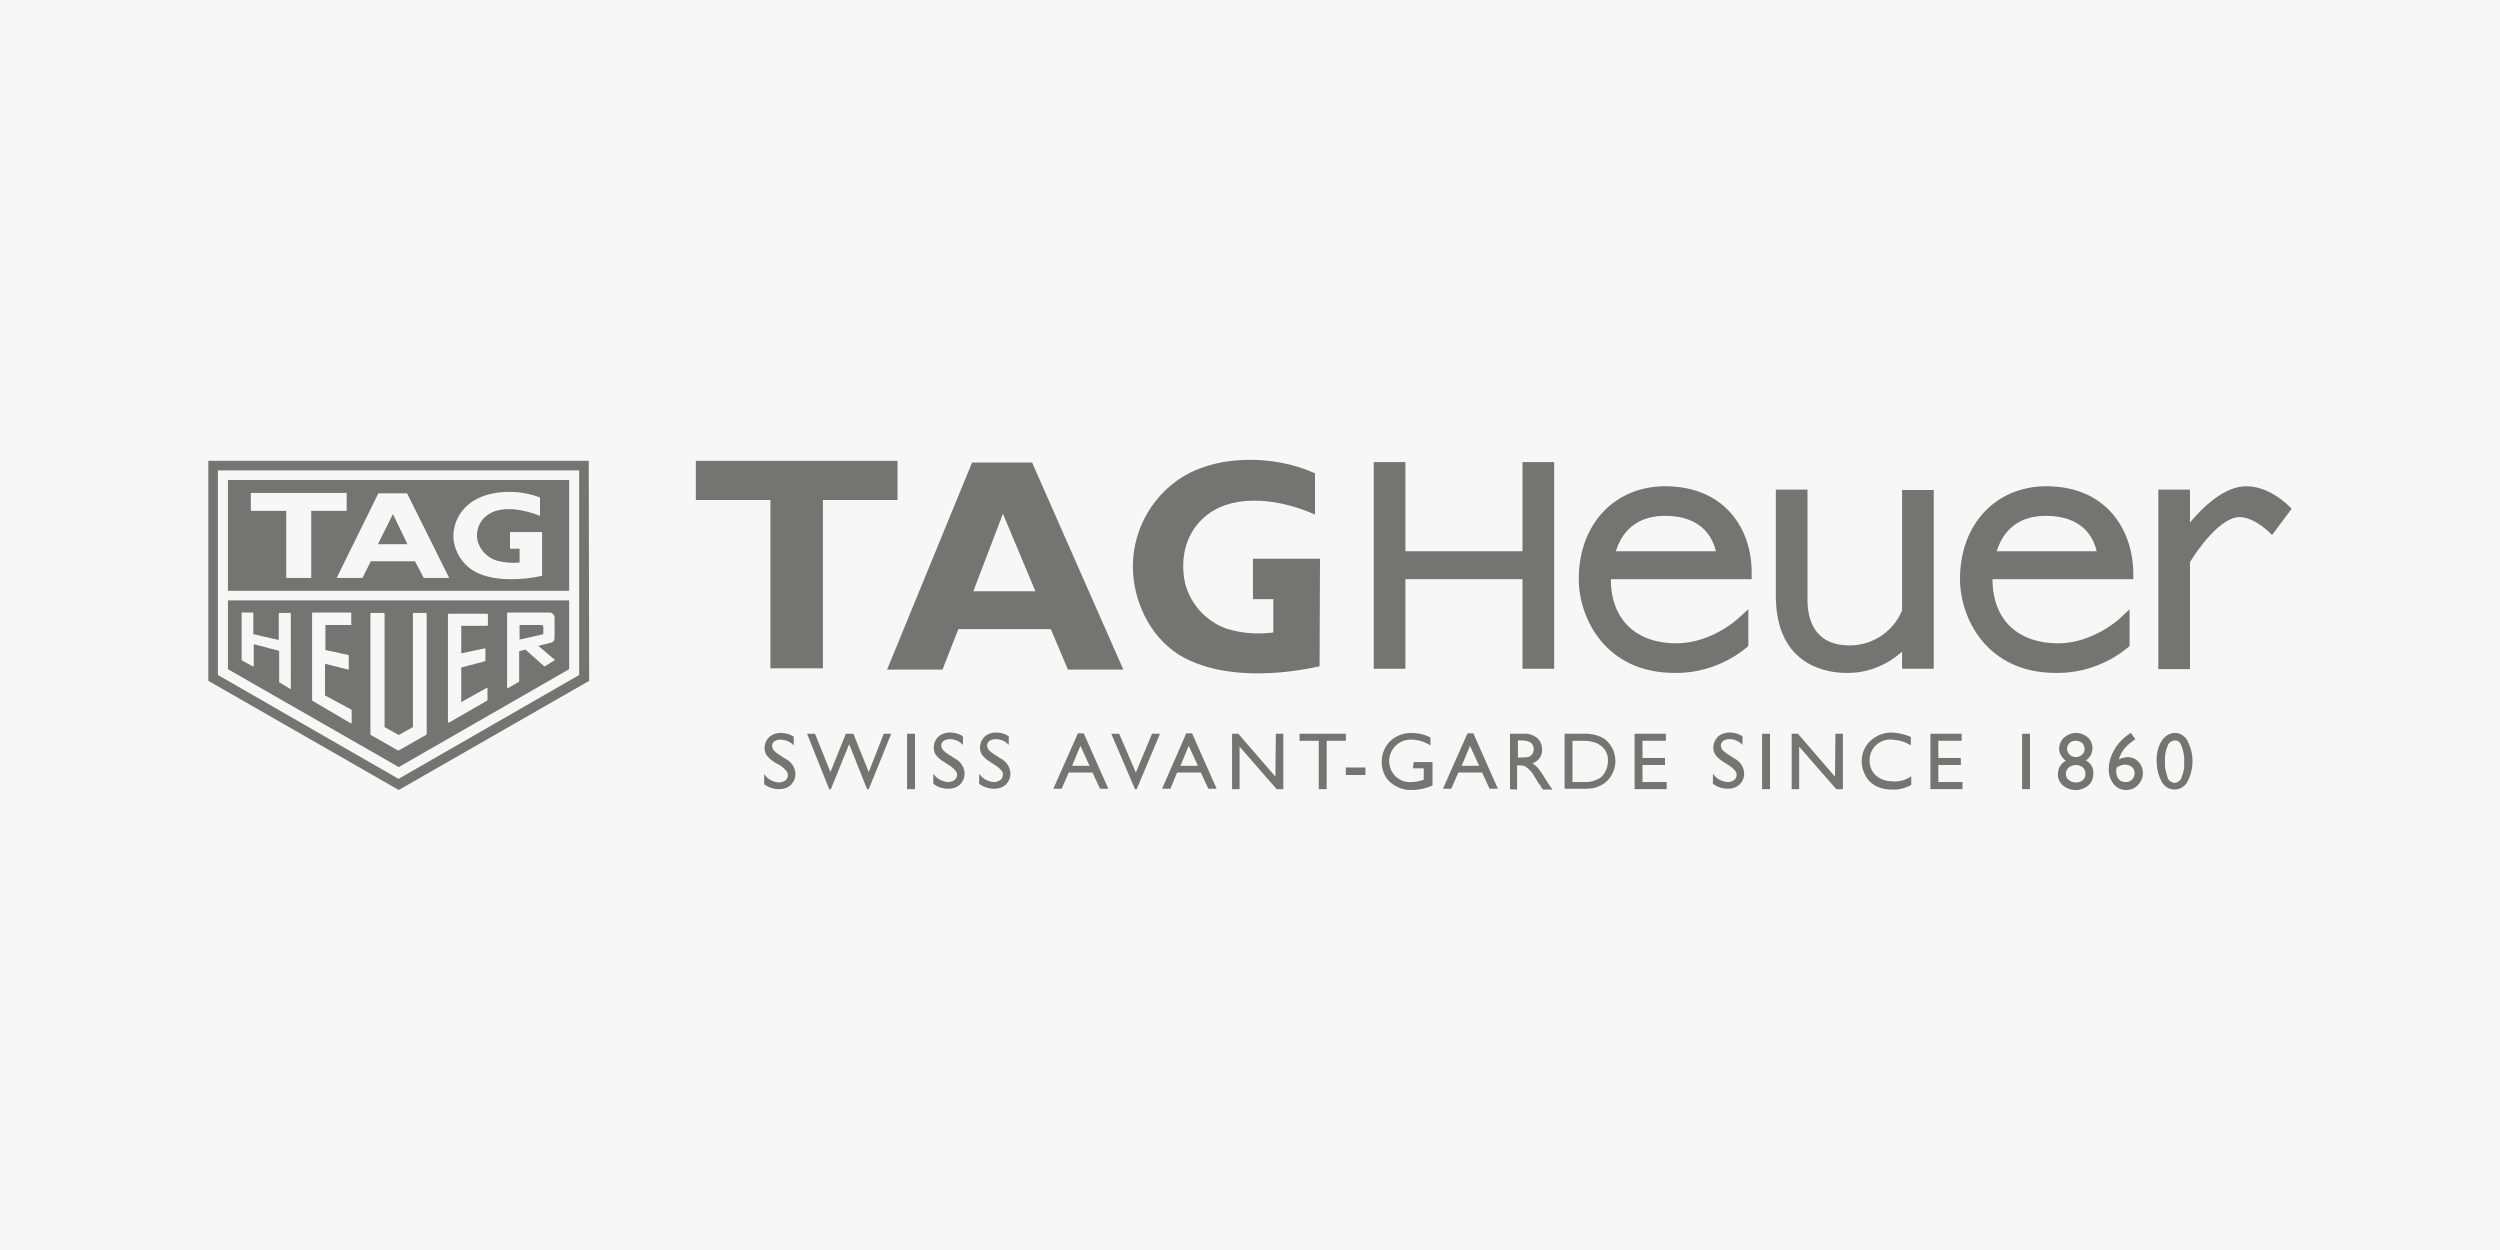 <?xml version="1.0" encoding="utf-8"?>
<!-- Generator: Adobe Illustrator 22.1.0, SVG Export Plug-In . SVG Version: 6.00 Build 0)  -->
<svg version="1.0" id="Lager_1" xmlns="http://www.w3.org/2000/svg" xmlns:xlink="http://www.w3.org/1999/xlink" x="0px" y="0px"
	 viewBox="0 0 600 300" style="enable-background:new 0 0 600 300;" xml:space="preserve">
<style type="text/css">
	.st0{fill:#F8F7F7;}
	.st1{fill:#747472;}
</style>
<rect class="st0" width="600" height="300"/>
<g id="Clip-5">
</g>
<g>
	<path class="st1" d="M316.7,159.9c-9.7,2.2-22.2,2.8-31.2-1.4c-7.7-3.4-12.4-11.4-13.4-19.3c-1.2-9.2,2.8-18.4,10.3-23.8
		c9-6.5,23.4-6.3,33.2-1.8v9.9c-7.5-3.4-18.7-5.4-25.8,0c-5.1,3.9-6.7,10.2-5.4,16.4c1.3,5.1,5,9.2,10,11c3.6,1.1,7.4,1.4,11.2,0.9
		v-8h-4.9v-9.7h16.1L316.7,159.9L316.7,159.9z"/>
	<polygon class="st1" points="197.5,160.4 197.5,120 215.4,120 215.4,110.6 167,110.6 167,120 184.9,120 184.9,160.4 	"/>
	<path class="st1" d="M233.6,141.9l7.1-18.6l7.8,18.6H233.6z M247.7,111h-14.4l-20.4,49.7h13.3l3.8-9.7h22.2l4.1,9.7h13.3L247.7,111
		z"/>
	<polygon class="st1" points="365.4,132.3 337.3,132.3 337.3,110.9 329.7,110.9 329.7,160.5 337.3,160.5 337.3,139 365.4,139 
		365.4,160.5 373,160.5 373,110.9 365.4,110.9 	"/>
	<path class="st1" d="M456.5,146.5c-2.1,5.1-7.1,8.4-12.6,8.4c-8.8,0-10.1-6.8-10.1-10.9v-26.5h-7.6V143c0,17.2,12.9,18.5,16.9,18.5
		c5,0.1,9.7-1.8,13.4-5.1v4.1h7.6v-42.9h-7.6L456.5,146.5z"/>
	<path class="st1" d="M550,122.1c-0.2-0.2-4.9-5.4-10.9-5.4c-5.3,0-10.5,5.1-13.5,8.7v-7.9h-7.6v43.1h7.6v-25.7
		c2-3.3,7.4-10.8,11.9-10.8c3.8,0,7.8,4.3,7.8,4.3L550,122.1z"/>
	<path class="st1" d="M399.6,116.7c-11.8,0-20.7,8.8-20.7,22.3c0,9.2,6.3,22.5,23,22.5c6.3,0.1,12.4-2.1,17.3-6.1l0.4-0.4v-8.8
		l-2.4,2.2c0,0-6.4,6-14.9,6c-9.3,0-15.7-5.4-15.7-15.4V139h33.8v-1.4C420.5,127,414,116.7,399.6,116.7z M387.8,132.3
		c1.9-6,6.3-8.5,11.8-8.5c9,0,11.5,5.4,12.2,8.5H387.8z"/>
	<path class="st1" d="M491.1,116.7c-11.8,0-20.7,8.8-20.7,22.3c0,9.2,6.3,22.5,23,22.5c6.3,0.1,12.4-2.1,17.3-6.1l0.4-0.4v-8.8
		l-2.3,2.2c0,0-6.4,6-14.9,6c-9.3,0-15.7-5.4-15.7-15.4V139h33.8v-1.4C511.9,127,505.4,116.7,491.1,116.7z M479.2,132.3
		c1.9-6,6.3-8.5,11.8-8.5c9,0,11.5,5.4,12.2,8.5H479.2z"/>
	<path class="st1" d="M187.4,183.8L186,183c-0.7-0.4-1.4-1-1.9-1.6c-0.4-0.5-0.6-1.2-0.6-1.9c0-1,0.4-1.9,1.1-2.6
		c0.8-0.7,1.8-1,2.8-1c1.1,0,2.2,0.3,3.1,0.9v2.1c-0.8-0.9-1.9-1.3-3.1-1.4c-0.5,0-1.1,0.1-1.5,0.4c-0.4,0.2-0.6,0.7-0.6,1.1
		c0,0.4,0.2,0.8,0.4,1.1c0.4,0.4,0.9,0.8,1.4,1.1l1.4,0.9c1.4,0.7,2.4,2.1,2.4,3.7c0,1-0.4,1.9-1.1,2.6c-0.8,0.7-1.7,1-2.8,1
		c-1.3,0-2.6-0.4-3.6-1.2v-2.4c0.8,1.2,2.1,1.9,3.6,2c0.5,0,1.1-0.2,1.5-0.5c0.4-0.3,0.6-0.8,0.6-1.3
		C189.1,185.3,188.5,184.6,187.4,183.8z"/>
	<path class="st1" d="M212.1,176.1h1.8l-5.4,13.3h-0.4l-4.3-10.8l-4.4,10.8H199l-5.3-13.3h1.9l3.7,9.2l3.7-9.2h1.8l3.7,9.2
		L212.1,176.1z"/>
	<path class="st1" d="M217.7,176.1h1.9v13.3h-1.9V176.1z"/>
	<path class="st1" d="M228,183.8l-1.4-0.9c-0.7-0.4-1.4-1-1.9-1.6c-0.4-0.5-0.6-1.2-0.6-1.9c0-1,0.4-1.9,1.1-2.6
		c0.8-0.7,1.8-1,2.8-1c1.1,0,2.2,0.3,3.1,0.9v2.1c-0.8-0.9-1.9-1.4-3.1-1.4c-0.5,0-1.1,0.1-1.5,0.4c-0.4,0.2-0.6,0.7-0.6,1.1
		c0,0.4,0.2,0.8,0.4,1.1c0.4,0.4,0.9,0.8,1.4,1.1l1.4,0.9c1.4,0.7,2.4,2.1,2.4,3.7c0,1-0.4,1.9-1.1,2.6c-0.8,0.7-1.7,1-2.8,1
		c-1.3,0-2.6-0.4-3.6-1.2v-2.4c0.8,1.2,2.1,1.9,3.6,2c0.5,0,1.1-0.2,1.5-0.5c0.4-0.3,0.6-0.8,0.6-1.3
		C229.7,185.3,229.2,184.6,228,183.8z"/>
	<path class="st1" d="M239.1,183.8l-1.4-0.9c-0.7-0.4-1.4-1-1.9-1.6c-0.4-0.5-0.6-1.2-0.6-1.9c0-1,0.4-1.9,1.1-2.6
		c0.8-0.7,1.8-1,2.8-1c1.1,0,2.1,0.3,3,0.9v2.1c-0.8-0.9-1.9-1.4-3.1-1.4c-0.5,0-1.1,0.1-1.5,0.4c-0.4,0.3-0.6,0.7-0.6,1.1
		c0,0.4,0.2,0.8,0.4,1.1c0.4,0.4,0.9,0.8,1.4,1.1l1.4,0.9c1.4,0.7,2.4,2.1,2.4,3.7c0,1-0.4,1.9-1.1,2.6c-0.8,0.7-1.7,1-2.8,1
		c-1.3,0-2.6-0.4-3.6-1.2v-2.4c0.8,1.2,2.1,1.9,3.6,2c0.5,0,1.1-0.2,1.5-0.5c0.4-0.3,0.6-0.8,0.6-1.3
		C240.8,185.3,240.2,184.6,239.1,183.8z"/>
	<path class="st1" d="M258.7,176h1.4l5.9,13.3h-2l-1.8-3.9h-5.7l-1.7,3.9h-2L258.7,176z M261.5,183.8l-2.2-4.8l-2,4.8H261.5z"/>
	<path class="st1" d="M276.5,176.1h1.9l-5.6,13.3h-0.4l-5.7-13.3h1.9l4,9.3L276.5,176.1z"/>
	<path class="st1" d="M284.7,176h1.4l5.9,13.3h-2l-1.8-3.9h-5.7l-1.6,3.9h-2L284.7,176z M287.5,183.8l-2.2-4.8l-2,4.8H287.5z"/>
	<path class="st1" d="M306.2,176.1h1.8v13.3h-1.6l-8.9-10.2v10.2h-1.8v-13.3h1.5l8.9,10.3L306.2,176.1z"/>
	<path class="st1" d="M311.9,176.1H323v1.7h-4.6v11.6h-1.9v-11.6h-4.6L311.9,176.1z"/>
	<path class="st1" d="M323,184.2h4.7v1.8H323V184.2z"/>
	<path class="st1" d="M339.3,182.9h4.5v5.6c-1.5,0.7-3.2,1.1-4.9,1.1c-1.9,0.1-3.8-0.6-5.3-1.9c-1.3-1.2-2-3-2-4.8
		c0-1.9,0.7-3.7,2-5c1.4-1.3,3.2-2,5.1-2c0.7,0,1.4,0.1,2.1,0.2c0.9,0.2,1.7,0.5,2.5,0.9v1.9c-1.4-0.9-3-1.4-4.7-1.4
		c-2.8,0-5.1,2.2-5.2,5c0,0,0,0.1,0,0.1c0,1.4,0.5,2.7,1.5,3.7c1,1,2.4,1.5,3.8,1.4c0.9,0,1.9-0.2,2.8-0.5h0.2v-2.8h-2.6
		L339.3,182.9z"/>
	<path class="st1" d="M352.2,176h1.4l5.9,13.3h-2l-1.8-3.9h-5.7l-1.7,3.9h-2L352.2,176z M355,183.8l-2.2-4.8l-2,4.8L355,183.8z"/>
	<path class="st1" d="M362.4,189.4v-13.3h3.3c1.1-0.1,2.3,0.3,3.2,1c0.8,0.7,1.2,1.7,1.2,2.8c0.1,1.5-0.9,2.8-2.3,3.3
		c0.5,0.3,0.9,0.7,1.3,1.1c0.6,0.8,1.2,1.6,1.7,2.5c0.5,0.8,0.8,1.3,1.1,1.7l0.7,1h-2.3l-0.6-0.9l-0.1-0.2l-0.4-0.5l-0.6-1l-0.6-1
		c-0.3-0.5-0.7-0.9-1.1-1.3c-0.3-0.3-0.6-0.5-0.9-0.7c-0.4-0.2-0.9-0.2-1.4-0.2h-0.5v5.8L362.4,189.4z M364.9,177.7h-0.6v4.1h0.7
		c0.7,0,1.3,0,2-0.2c0.3-0.2,0.6-0.4,0.8-0.7c0.2-0.3,0.3-0.7,0.3-1.1c0-0.4-0.1-0.8-0.3-1.1c-0.2-0.3-0.5-0.6-0.9-0.7
		C366.2,177.7,365.6,177.7,364.9,177.7L364.9,177.7z"/>
	<path class="st1" d="M375.5,189.4v-13.3h4.5c1.5-0.1,3,0.2,4.3,0.8c1.1,0.5,1.9,1.4,2.5,2.4c0.6,1,0.9,2.2,0.9,3.4
		c0,2.7-1.7,5.2-4.2,6.1c-0.4,0.2-0.9,0.3-1.4,0.4c-0.8,0.1-1.6,0.1-2.4,0.1H375.5z M379.8,177.8h-2.4v9.9h2.5c0.7,0,1.5,0,2.2-0.2
		c0.5-0.1,0.9-0.3,1.4-0.5c0.4-0.2,0.7-0.4,1-0.7c0.9-1,1.4-2.3,1.4-3.6c0.1-1.3-0.4-2.6-1.4-3.5c-0.4-0.3-0.8-0.6-1.2-0.8
		c-0.4-0.2-0.9-0.3-1.3-0.4C381.2,177.8,380.5,177.8,379.8,177.8z"/>
	<path class="st1" d="M392.3,176.1h7.5v1.7h-5.6v4.1h5.4v1.7h-5.4v4.1h5.8v1.7h-7.7V176.1z"/>
	<path class="st1" d="M415.1,183.8l-1.4-0.9c-0.7-0.4-1.4-1-1.9-1.6c-0.4-0.5-0.6-1.2-0.6-1.9c0-1,0.4-1.9,1.1-2.6
		c0.8-0.7,1.8-1,2.8-1c1.1,0,2.2,0.3,3.1,0.9v2.1c-0.8-0.9-1.9-1.4-3.1-1.4c-0.5,0-1.1,0.1-1.5,0.4c-0.4,0.3-0.6,0.7-0.6,1.1
		c0,0.4,0.2,0.8,0.4,1.1c0.4,0.4,0.9,0.8,1.4,1.1l1.4,0.9c1.4,0.7,2.4,2.1,2.4,3.7c0,1-0.4,1.9-1.1,2.6c-0.8,0.7-1.7,1-2.8,1
		c-1.3,0-2.6-0.4-3.6-1.2v-2.4c0.8,1.2,2.1,1.9,3.6,2c0.5,0,1.1-0.2,1.5-0.5c0.4-0.3,0.6-0.8,0.6-1.3
		C416.8,185.3,416.3,184.6,415.1,183.8z"/>
	<path class="st1" d="M422.9,176.1h1.9v13.3h-1.9V176.1z"/>
	<path class="st1" d="M440.5,176.1h1.8v13.3h-1.6l-8.9-10.2v10.2H430v-13.3h1.5l8.9,10.3L440.5,176.1z"/>
	<path class="st1" d="M458.7,186.3v2.1c-1.5,0.8-3.1,1.2-4.8,1.1c-1.3,0-2.6-0.3-3.8-0.9c-1-0.6-1.9-1.4-2.4-2.5
		c-0.6-1-0.9-2.2-0.9-3.4c0-1.8,0.7-3.6,2.1-4.9c1.4-1.3,3.2-2,5.1-2c1.6,0.1,3.2,0.4,4.6,1.1v2c-1.4-0.9-2.9-1.3-4.6-1.4
		c-1.4-0.1-2.8,0.4-3.8,1.4c-1,0.9-1.5,2.3-1.5,3.6c0,1.4,0.5,2.7,1.5,3.6c1,0.9,2.4,1.4,3.8,1.4
		C455.7,187.7,457.3,187.3,458.7,186.3z"/>
	<path class="st1" d="M463.3,176.1h7.5v1.7h-5.6v4.1h5.4v1.7h-5.4v4.1h5.8v1.7h-7.7V176.1z"/>
	<path class="st1" d="M485.3,176.1h1.9v13.3h-1.9V176.1z"/>
	<path class="st1" d="M494.2,179.7c0-1,0.4-2,1.2-2.7c0.8-0.7,1.8-1.1,2.9-1.1c1,0,2,0.4,2.8,1.1c1.4,1.3,1.5,3.6,0.1,5
		c-0.2,0.2-0.4,0.4-0.6,0.5c1.2,0.6,1.9,1.8,1.8,3.2c0,1.1-0.4,2.1-1.2,2.8c-1.8,1.5-4.3,1.5-6.1,0c-0.8-0.7-1.3-1.7-1.2-2.8
		c0-1.3,0.7-2.5,1.9-3.1c-0.5-0.4-0.9-0.8-1.2-1.4C494.3,180.7,494.2,180.2,494.2,179.7z M500.5,185.8v-0.1c0-0.6-0.2-1.1-0.6-1.5
		c-0.5-0.4-1.1-0.6-1.7-0.6c-0.6,0-1.2,0.2-1.7,0.6c-0.4,0.4-0.7,0.9-0.7,1.5c0,0.6,0.2,1.1,0.7,1.5c0.5,0.4,1.1,0.6,1.7,0.6
		c0.6,0,1.2-0.2,1.6-0.5C500.3,186.9,500.5,186.4,500.5,185.8z M500.3,179.7c0-0.5-0.2-1-0.6-1.4c-0.9-0.7-2.2-0.7-3,0
		c-0.4,0.4-0.6,0.9-0.6,1.4c0,0.5,0.2,1,0.6,1.4c0.4,0.4,0.9,0.6,1.5,0.6c0.6,0,1.1-0.2,1.5-0.6
		C500.1,180.8,500.3,180.3,500.3,179.7L500.3,179.7z"/>
	<path class="st1" d="M511.2,176l0.2-0.1l1.1,1.5c-0.9,0.6-1.8,1.3-2.5,2.1c-0.7,0.8-1.2,1.8-1.5,2.8c0.6-0.4,1.4-0.5,2.1-0.6
		c1,0,2,0.4,2.6,1.1c0.7,0.7,1.1,1.7,1.1,2.8c0,1-0.4,2-1.2,2.8c-0.7,0.8-1.8,1.2-2.8,1.2c-1.2,0-2.3-0.5-3-1.4
		c-0.8-1-1.2-2.2-1.2-3.5c0-1.1,0.2-2.2,0.6-3.2c0.4-1.1,1-2.1,1.7-3C509.2,177.6,510.1,176.7,511.2,176z M508,184.2
		c-0.1,0.3-0.1,0.7-0.1,1c0,0.7,0.2,1.3,0.6,1.8c0.4,0.5,1,0.7,1.7,0.7c0.6,0,1.1-0.2,1.5-0.6c0.4-0.4,0.6-1,0.6-1.5
		c0-0.6-0.2-1.1-0.6-1.5c-0.5-0.4-1.1-0.6-1.7-0.6c-0.3,0-0.7,0.1-1,0.2C508.7,183.8,508.4,184,508,184.2L508,184.2z"/>
	<path class="st1" d="M522,175.9c1.3,0,2.4,0.8,3,1.9c1.6,3.1,1.6,6.7,0,9.8c-0.9,1.7-3,2.4-4.7,1.5c-0.6-0.3-1.2-0.9-1.5-1.5
		c-0.8-1.5-1.2-3.2-1.2-4.9c-0.1-1.7,0.3-3.4,1.2-4.9C519.5,176.7,520.7,175.9,522,175.9z M522,177.7L522,177.7
		c-0.9,0.1-1.6,0.6-1.8,1.4c-0.5,1.2-0.7,2.4-0.6,3.7c-0.1,1.3,0.2,2.5,0.6,3.7c0.2,0.8,0.9,1.3,1.7,1.4c0.8-0.1,1.5-0.6,1.7-1.4
		c0.5-1.2,0.7-2.4,0.6-3.7c0.1-1.3-0.2-2.5-0.6-3.7C523.3,178.2,522.8,177.7,522,177.7L522,177.7z"/>
	<path class="st1" d="M141.3,110.6H50v52.8l45.7,26.2l45.7-26.2L141.3,110.6z M139,162L139,162l-43.3,24.9h-0.1l0,0L52.3,162v-49.1
		h0.1l86.6,0V162z"/>
	<g>
		<polygon class="st1" points="90.7,130.6 97.8,130.6 94.3,123.4 		"/>
		<path class="st1" d="M54.7,115.2v26.6h81.9v-26.6H54.7z M74.7,138.7h-6v-16.1h-8.5v-4.3h23v4.3h-8.5V138.7z M101.7,138.7l-2.1-4
			H89l-2,4h-6.2l10-20.3h6.9l10.1,20.3H101.7z M115.3,137.8c-3.4-1.3-5.8-4.3-6.4-7.9c-0.5-4,1.5-7.8,4.9-9.8
			c4.3-2.6,11.1-2.6,15.8-0.7v4.4c-3.5-1.4-8.9-2.6-12.3-0.4c-2.3,1.4-3.3,4.2-2.6,6.7c0.7,2.2,2.5,3.9,4.7,4.5
			c1.7,0.4,3.5,0.6,5.3,0.4v-3.3h-2.3v-4h7.7l0,10.5C125.5,139.2,119.6,139.5,115.3,137.8z"/>
	</g>
	<g>
		<path class="st1" d="M130.4,151.8v-1.4c0-0.2-0.2-0.4-0.4-0.4h-5.3v3.5l5.3-1.2C130.4,152.3,130.4,152.1,130.4,151.8z"/>
		<path class="st1" d="M54.7,144.1v16.5l41,23.5l40.9-23.5v-16.5H54.7z M69.9,165.2c0,0.1,0,0.1-0.1,0.1c0,0-0.1,0-0.2,0l-2.5-1.5
			c0,0,0,0-0.1-0.1c0-0.1,0-0.2,0-0.2v-7.3l-6.1-1.6v5.2c0,0.1,0,0.1-0.1,0.1c0,0-0.1,0-0.2,0l-2.5-1.4c-0.1,0-0.1-0.1-0.1-0.1
			v-11.3c0,0,0-0.1,0-0.1c0,0,0.1,0,0.1,0h2.5c0.1,0,0.2,0.1,0.2,0.2v5l6.1,1.4v-6.3c0-0.1,0.1-0.2,0.2-0.2h2.5
			c0.1,0,0.2,0.1,0.2,0.2V165.2z M84.4,149.8c0,0.1-0.1,0.1-0.1,0.2h-6.2v6l5.5,1.2c0.1,0,0.1,0.1,0.1,0.2v3.1c0,0.1,0,0.1-0.1,0.2
			l-5.6-1.4v7.6l6.3,3.4c0.1,0,0.1,0.1,0.1,0.1v3.1c0,0.1,0,0.1-0.1,0.1c0,0-0.1,0-0.1,0l-9.2-5.4c0,0-0.1-0.1-0.1-0.1v-20.9
			c0-0.1,0.1-0.1,0.1-0.2h9.2c0.1,0,0.1,0.1,0.1,0.2V149.8z M102.3,176.3c0,0.1,0,0.1-0.1,0.1l-6.5,3.7c0,0-0.1,0-0.2,0l-6.5-3.7
			c-0.1,0-0.1-0.1-0.1-0.1v-29c0-0.1,0.1-0.2,0.2-0.2h3c0.1,0,0.2,0.1,0.2,0.2v27.2l3.4,1.9l3.4-1.9v-27.2c0-0.1,0.1-0.2,0.2-0.2
			h2.9c0.1,0,0.2,0.1,0.2,0.2V176.3z M117,168.1l-9.2,5.3c0,0-0.1,0-0.2,0c-0.1,0-0.1-0.1-0.1-0.1v-25.8c0-0.1,0.1-0.2,0.2-0.2h9.2
			c0.1,0,0.2,0.1,0.2,0.2v2.5c0,0.1-0.1,0.2-0.2,0.2h-6.2v6.6l5.7-1.2h0.1c0,0,0,0.1,0,0.1v2.8c0,0.1,0,0.1-0.1,0.2l-5.7,1.5v8.3
			l6.1-3.4c0,0,0,0,0.1,0c0.1,0,0.2,0.1,0.1,0.2v2.8c0,0,0.1,0,0.1,0.1C117.1,168,117.1,168.1,117,168.1z M133.2,158.4
			C133.2,158.5,133.2,158.5,133.2,158.4l-2.4,1.5c-0.1,0-0.1,0-0.2,0l-4.5-4l-1.5,0.4v7.3l-2.6,1.5c0,0-0.1,0-0.2,0
			c0,0-0.1,0-0.1-0.1v-17.8c0-0.1,0.1-0.2,0.2-0.2h9.9c0.6,0,1.2,0.4,1.3,1.1v4.6c0,1-0.1,1.4-1.1,1.6l-2.8,0.7L133.2,158.4
			C133.2,158.4,133.2,158.4,133.2,158.4z"/>
	</g>
</g>
</svg>
